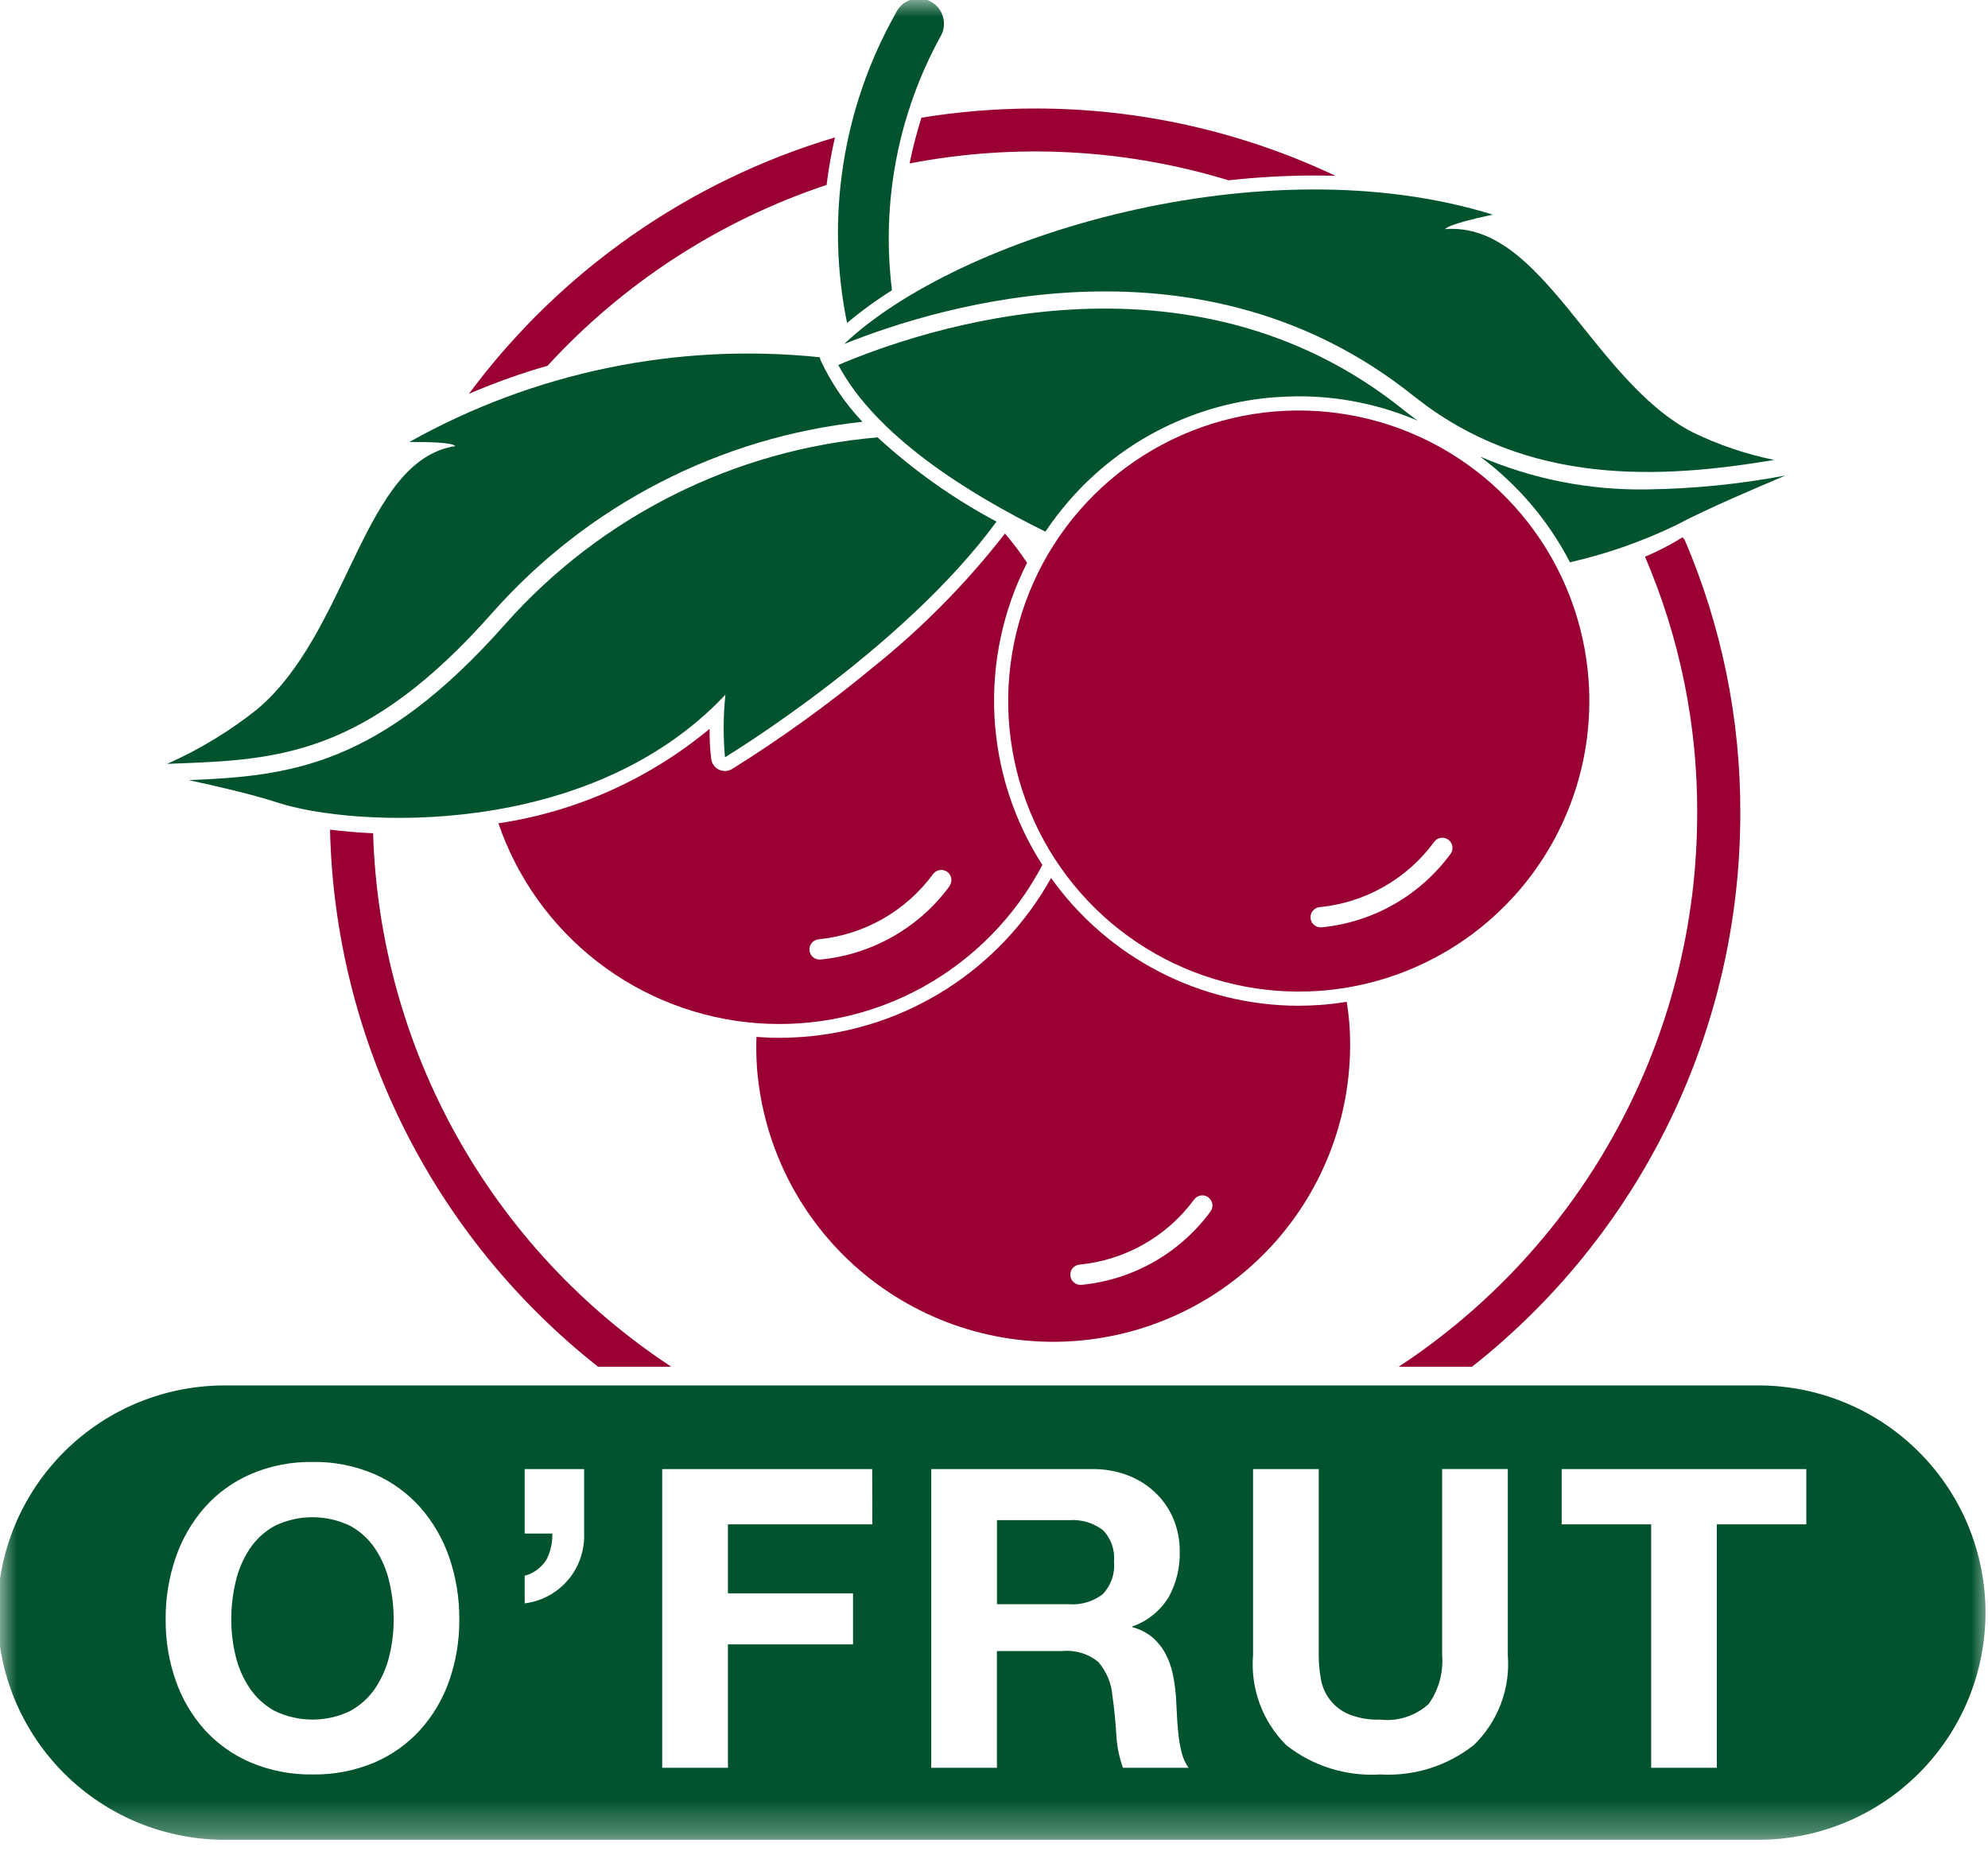 <svg viewBox="0 0 58 54" fill="none" xmlns="http://www.w3.org/2000/svg">
<mask id="mask0_353_7131" style="mask-type:luminance" maskUnits="userSpaceOnUse" x="0" y="0" width="58" height="54">
<path d="M58 0H0V53.682H58V0Z" fill="white"/>
</mask>
<g mask="url(#mask0_353_7131)">
<path d="M32.174 44.643C31.89 44.431 31.539 44.329 31.186 44.356H29.086V46.809H31.185C31.539 46.836 31.891 46.732 32.173 46.516C32.293 46.39 32.384 46.24 32.441 46.075C32.497 45.911 32.518 45.737 32.501 45.564C32.517 45.395 32.496 45.226 32.439 45.066C32.382 44.907 32.292 44.762 32.173 44.642" fill="#00532C"/>
<path d="M51.371 40.425H6.628C5.752 40.416 4.882 40.58 4.069 40.908C3.256 41.237 2.517 41.724 1.893 42.34C1.27 42.957 0.775 43.691 0.437 44.5C0.1 45.309 -0.074 46.177 -0.074 47.054C-0.074 47.93 0.1 48.798 0.437 49.607C0.775 50.416 1.27 51.15 1.893 51.767C2.517 52.383 3.256 52.87 4.069 53.199C4.882 53.527 5.752 53.692 6.628 53.682H51.371C53.117 53.663 54.784 52.956 56.011 51.715C57.238 50.474 57.927 48.799 57.927 47.054C57.927 45.308 57.238 43.633 56.011 42.392C54.784 41.151 53.117 40.445 51.371 40.425ZM13.108 49.036C12.925 49.565 12.638 50.052 12.265 50.47C11.892 50.882 11.434 51.209 10.923 51.428C10.352 51.668 9.738 51.786 9.12 51.776C8.501 51.786 7.887 51.667 7.317 51.428C6.803 51.21 6.343 50.883 5.968 50.47C5.595 50.052 5.309 49.565 5.126 49.036C4.927 48.465 4.828 47.864 4.833 47.26C4.827 46.643 4.926 46.03 5.126 45.447C5.309 44.91 5.595 44.415 5.968 43.988C6.341 43.568 6.801 43.235 7.317 43.012C7.886 42.768 8.501 42.648 9.12 42.658C9.739 42.647 10.354 42.768 10.923 43.012C11.436 43.236 11.894 43.569 12.265 43.988C12.639 44.415 12.925 44.91 13.108 45.447C13.307 46.03 13.406 46.643 13.4 47.26C13.405 47.864 13.306 48.465 13.108 49.036ZM17.042 44.734C17.052 44.991 17.012 45.248 16.926 45.49C16.803 45.834 16.586 46.138 16.3 46.366C16.015 46.595 15.671 46.739 15.308 46.784V45.979C15.572 45.908 15.798 45.74 15.943 45.509C16.064 45.273 16.122 45.011 16.114 44.746H15.308V42.866H17.042V44.734ZM25.451 44.477H21.237V46.491H24.887V47.98H21.237V51.581H19.32V42.866H25.447L25.451 44.477ZM32.762 51.581C32.648 51.263 32.582 50.929 32.567 50.592C32.543 50.21 32.507 49.844 32.457 49.494C32.43 49.124 32.284 48.774 32.043 48.493C31.752 48.255 31.379 48.14 31.005 48.175H29.085V51.581H27.169V42.866H31.868C32.229 42.861 32.587 42.925 32.924 43.055C33.224 43.173 33.498 43.349 33.729 43.574C33.951 43.791 34.125 44.05 34.242 44.337C34.362 44.634 34.422 44.951 34.419 45.271C34.431 45.736 34.32 46.195 34.096 46.602C33.853 46.999 33.48 47.301 33.041 47.456V47.481C33.256 47.535 33.456 47.638 33.627 47.78C33.781 47.914 33.91 48.076 34.005 48.256C34.105 48.446 34.177 48.65 34.219 48.86C34.263 49.077 34.294 49.296 34.31 49.516C34.319 49.654 34.327 49.818 34.335 50.008C34.343 50.195 34.357 50.386 34.378 50.581C34.396 50.769 34.429 50.954 34.475 51.136C34.513 51.297 34.581 51.448 34.677 51.582L32.762 51.581ZM43.99 48.285C44.029 48.769 43.961 49.256 43.79 49.71C43.619 50.165 43.35 50.576 43.002 50.915C42.227 51.528 41.255 51.834 40.269 51.776C39.281 51.838 38.305 51.534 37.528 50.922C37.184 50.579 36.919 50.166 36.751 49.711C36.584 49.255 36.518 48.769 36.558 48.285V42.866H38.474V48.285C38.474 48.518 38.494 48.751 38.535 48.981C38.571 49.206 38.663 49.419 38.802 49.599C38.942 49.779 39.125 49.921 39.334 50.012C39.63 50.133 39.949 50.189 40.269 50.176C40.524 50.205 40.782 50.179 41.026 50.1C41.27 50.021 41.495 49.891 41.684 49.718C41.978 49.3 42.116 48.792 42.074 48.283V42.864H43.99V48.285ZM52.699 44.477H50.089V51.581H48.173V44.477H45.562V42.866H52.699V44.477Z" fill="#00532C"/>
<path d="M10.948 45.192C10.761 44.912 10.51 44.682 10.215 44.521C9.872 44.356 9.497 44.27 9.116 44.27C8.736 44.27 8.36 44.356 8.018 44.521C7.723 44.682 7.472 44.912 7.286 45.192C7.093 45.484 6.954 45.809 6.876 46.15C6.79 46.514 6.747 46.887 6.748 47.261C6.747 47.62 6.79 47.977 6.876 48.326C6.956 48.659 7.095 48.975 7.286 49.26C7.473 49.537 7.724 49.765 8.018 49.925C8.36 50.09 8.736 50.175 9.116 50.175C9.497 50.175 9.872 50.09 10.215 49.925C10.509 49.765 10.76 49.537 10.948 49.26C11.138 48.975 11.277 48.659 11.357 48.326C11.443 47.977 11.486 47.62 11.485 47.261C11.486 46.887 11.443 46.514 11.357 46.15C11.279 45.809 11.14 45.484 10.948 45.192Z" fill="#00532C"/>
<path d="M30.281 18.265H30.23V18.316H30.281V18.265Z" fill="#1A1818"/>
<path d="M24.115 5.402C24.172 4.934 24.254 4.469 24.36 4.009C20.085 5.284 16.338 7.909 13.68 11.492C14.427 11.17 15.193 10.896 15.975 10.672C18.196 8.251 20.997 6.436 24.114 5.396" fill="#990031"/>
<path d="M17.448 39.879H19.585C16.991 38.174 14.847 35.869 13.332 33.16C11.818 30.45 10.979 27.416 10.885 24.313C10.451 24.294 10.028 24.258 9.629 24.208C9.697 27.235 10.434 30.209 11.785 32.918C13.137 35.627 15.07 38.004 17.448 39.879Z" fill="#990031"/>
<path d="M27.434 1.076C27.486 0.99 27.52 0.894 27.534 0.794C27.547 0.694 27.54 0.592 27.513 0.495C27.486 0.398 27.439 0.307 27.376 0.229C27.312 0.151 27.233 0.086 27.144 0.04C27.054 -0.007 26.956 -0.035 26.855 -0.042C26.755 -0.049 26.654 -0.036 26.559 -0.002C26.463 0.031 26.376 0.084 26.302 0.152C26.228 0.22 26.169 0.303 26.128 0.396C24.584 3.137 24.082 6.343 24.713 9.425C25.127 9.076 25.565 8.757 26.024 8.469C25.706 5.919 26.198 3.334 27.43 1.08" fill="#00532C"/>
<path d="M47.993 16.243C49.009 18.612 49.528 21.164 49.516 23.741C49.515 26.942 48.718 30.093 47.198 32.909C45.678 35.726 43.482 38.121 40.807 39.879H42.947C45.387 37.955 47.358 35.504 48.714 32.709C50.069 29.914 50.773 26.848 50.773 23.741C50.784 20.99 50.23 18.267 49.145 15.739C49.134 15.745 49.097 15.673 49.086 15.679C48.738 15.895 48.374 16.083 47.997 16.243" fill="#990031"/>
<path d="M38.969 5.133C36.227 3.835 33.23 3.163 30.196 3.166C29.086 3.166 27.978 3.256 26.883 3.434C26.744 3.873 26.628 4.318 26.537 4.769C29.633 4.172 32.828 4.341 35.843 5.261C36.676 5.169 37.512 5.123 38.35 5.121C38.559 5.121 38.765 5.125 38.97 5.131" fill="#990031"/>
<path d="M23.918 10.424C19.767 9.992 15.583 10.855 11.943 12.897C13.297 12.884 13.279 13.017 13.279 13.017C10.581 13.439 10.195 18.426 7.505 20.694C6.699 21.336 5.815 21.873 4.873 22.29L5.098 22.28C8.087 22.166 10.671 22.067 14.374 17.869C17.152 14.737 20.999 12.753 25.162 12.307C24.663 11.78 24.252 11.177 23.945 10.52C23.932 10.489 23.923 10.457 23.918 10.424Z" fill="#00532C"/>
<path d="M14.751 18.198C11.063 22.373 8.448 22.643 5.506 22.763C6.274 22.927 7.345 23.173 8.083 23.414C10.303 24.142 17.181 24.51 21.164 20.27C21.1 20.877 21.096 21.488 21.152 22.096C21.152 22.096 26.343 18.954 29.073 15.22C27.818 14.551 26.652 13.725 25.605 12.762C21.425 13.118 17.54 15.064 14.751 18.198Z" fill="#00532C"/>
<path d="M41.246 11.555C44.563 14.213 48.505 13.966 51.762 13.42C50.928 13.25 50.12 12.975 49.356 12.601C46.443 11.066 44.992 6.462 42.166 6.686C42.166 6.686 42.14 6.565 43.549 6.262C36.848 4.178 27.966 6.878 24.627 10.039C27.477 8.891 35.071 6.609 41.246 11.557" fill="#00532C"/>
<path d="M37.883 29.347C36.47 29.344 35.078 29.004 33.823 28.355C32.568 27.707 31.485 26.768 30.665 25.618C29.932 26.936 28.882 28.05 27.61 28.861C26.339 29.671 24.885 30.152 23.381 30.259C23.165 30.275 22.945 30.282 22.725 30.282C22.506 30.282 22.287 30.272 22.07 30.256C22.059 30.562 22.065 30.868 22.086 31.173C22.267 33.452 23.341 35.567 25.074 37.057C26.807 38.547 29.059 39.292 31.339 39.13C33.619 38.968 35.742 37.912 37.247 36.191C38.752 34.471 39.516 32.225 39.373 29.944C39.355 29.703 39.328 29.466 39.291 29.232C39.036 29.272 38.778 29.305 38.516 29.323C38.304 29.338 38.089 29.346 37.878 29.346M35.321 35.344C34.88 35.946 34.316 36.448 33.668 36.818C33.019 37.188 32.3 37.417 31.557 37.49H31.528C31.451 37.492 31.376 37.463 31.32 37.41C31.263 37.358 31.23 37.285 31.226 37.208C31.222 37.131 31.249 37.055 31.3 36.997C31.352 36.94 31.424 36.904 31.5 36.899C32.16 36.834 32.798 36.632 33.373 36.304C33.949 35.977 34.449 35.531 34.841 34.997C34.888 34.936 34.956 34.895 35.033 34.883C35.109 34.871 35.187 34.89 35.25 34.935C35.312 34.98 35.355 35.047 35.369 35.123C35.382 35.2 35.366 35.278 35.322 35.342" fill="#990031"/>
<path d="M29.965 16.422C29.768 16.124 29.553 15.839 29.32 15.567C28.194 17.016 26.901 18.327 25.468 19.473C24.166 20.552 22.792 21.543 21.358 22.439C21.3 22.474 21.235 22.494 21.168 22.497C21.101 22.5 21.034 22.486 20.974 22.457C20.913 22.428 20.861 22.384 20.822 22.33C20.783 22.275 20.758 22.212 20.749 22.145C20.715 21.854 20.7 21.56 20.703 21.266C18.94 22.731 16.809 23.685 14.541 24.023C15.09 25.625 16.096 27.031 17.435 28.067C18.774 29.103 20.388 29.724 22.076 29.854C23.765 29.983 25.454 29.615 26.935 28.795C28.416 27.974 29.625 26.738 30.411 25.238C29.574 23.936 29.092 22.437 29.013 20.89C28.935 19.343 29.263 17.803 29.965 16.422ZM27.707 25.852C27.265 26.455 26.7 26.958 26.051 27.327C25.401 27.697 24.681 27.926 23.937 27.998H23.908C23.832 27.997 23.76 27.968 23.705 27.916C23.651 27.863 23.619 27.792 23.615 27.716C23.611 27.641 23.637 27.567 23.686 27.509C23.735 27.452 23.804 27.416 23.879 27.408C24.538 27.343 25.177 27.141 25.753 26.813C26.328 26.485 26.828 26.04 27.221 25.506C27.267 25.443 27.336 25.4 27.413 25.387C27.491 25.374 27.57 25.393 27.634 25.438C27.698 25.484 27.741 25.553 27.753 25.631C27.766 25.708 27.748 25.788 27.702 25.852" fill="#990031"/>
<path d="M52.079 13.877C50.752 14.127 49.406 14.262 48.056 14.28C46.382 14.309 44.72 13.983 43.182 13.323C44.279 14.138 45.176 15.193 45.804 16.407C46.873 16.163 47.911 15.8 48.898 15.324C49.847 14.819 51.348 14.191 52.083 13.878" fill="#00532C"/>
<path d="M37.262 11.587C37.474 11.572 37.689 11.564 37.9 11.564C39.089 11.564 40.266 11.806 41.359 12.274C41.215 12.17 41.073 12.061 40.931 11.946C34.684 6.942 26.895 9.61 24.457 10.65C25.551 12.71 28.205 14.382 30.5 15.513C30.706 15.205 30.931 14.91 31.174 14.63C31.936 13.745 32.867 13.021 33.912 12.498C34.956 11.976 36.094 11.666 37.26 11.586" fill="#00532C"/>
<path d="M46.348 19.855C46.23 18.183 45.618 16.583 44.59 15.258C43.562 13.934 42.164 12.943 40.574 12.413C38.983 11.883 37.271 11.836 35.654 12.278C34.036 12.721 32.587 13.633 31.488 14.9C30.389 16.166 29.691 17.73 29.481 19.394C29.271 21.058 29.559 22.746 30.309 24.246C31.058 25.745 32.236 26.989 33.693 27.82C35.149 28.65 36.819 29.03 38.492 28.912C40.735 28.753 42.822 27.709 44.296 26.011C45.769 24.312 46.507 22.098 46.348 19.855ZM42.321 24.914C41.879 25.516 41.316 26.018 40.667 26.388C40.019 26.757 39.3 26.986 38.556 27.059H38.528C38.452 27.059 38.38 27.029 38.325 26.977C38.271 26.925 38.238 26.854 38.235 26.778C38.231 26.703 38.256 26.628 38.306 26.571C38.355 26.514 38.424 26.477 38.499 26.469C39.158 26.405 39.797 26.202 40.372 25.875C40.948 25.547 41.448 25.102 41.84 24.568C41.886 24.504 41.955 24.461 42.032 24.448C42.11 24.435 42.189 24.454 42.253 24.5C42.317 24.545 42.36 24.615 42.373 24.692C42.386 24.77 42.367 24.849 42.322 24.913" fill="#990031"/>
</g>
</svg>

